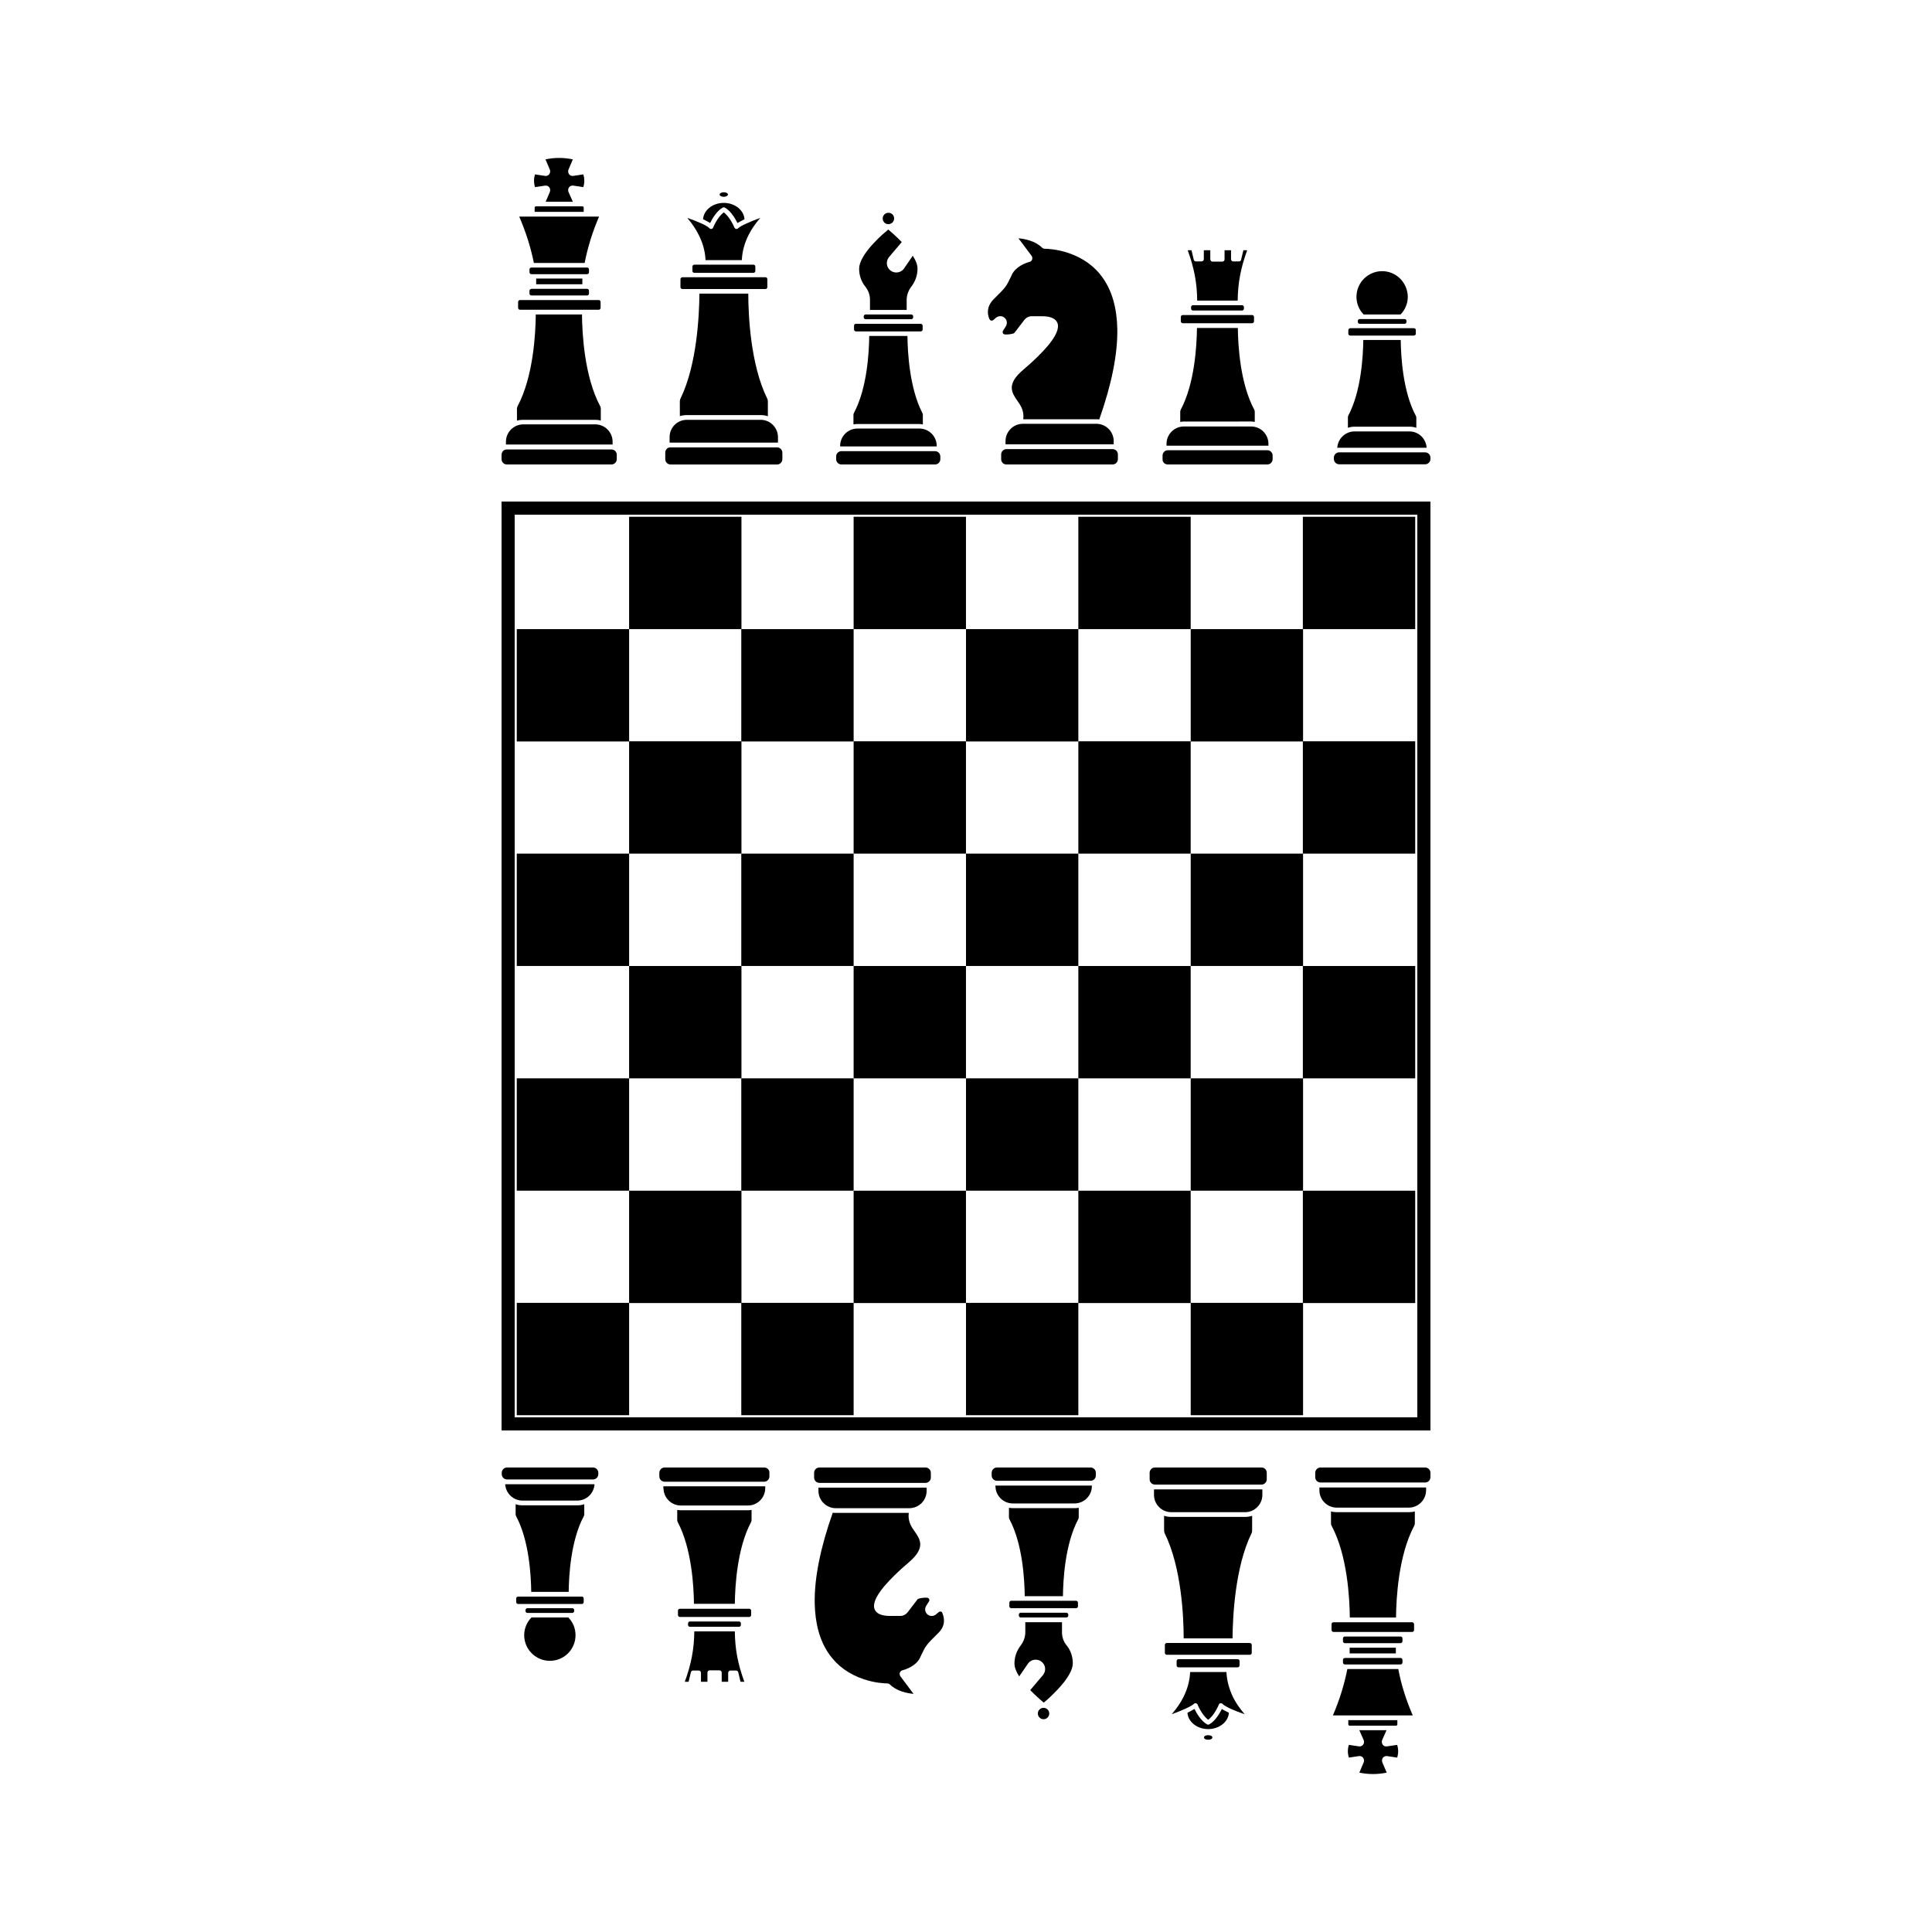 <?xml version="1.0" encoding="UTF-8"?>
<!-- Uploaded to: ICON Repo, www.iconrepo.com, Generator: ICON Repo Mixer Tools -->
<svg fill="#000000" width="800px" height="800px" version="1.1" viewBox="144 144 512 512" xmlns="http://www.w3.org/2000/svg">
 <g>
  <path d="m310.72 280.95h29.773v29.773h-29.773z"/>
  <path d="m370.22 280.95h29.773v29.773h-29.773z"/>
  <path d="m429.77 280.95h29.773v29.773h-29.773z"/>
  <path d="m489.27 280.95h29.773v29.773h-29.773z"/>
  <path d="m459.55 310.72h29.773v29.773h-29.773z"/>
  <path d="m400 310.72h29.773v29.773h-29.773z"/>
  <path d="m340.45 310.72h29.773v29.773h-29.773z"/>
  <path d="m280.95 310.72h29.773v29.773h-29.773z"/>
  <path d="m310.72 340.45h29.773v29.773h-29.773z"/>
  <path d="m370.22 340.45h29.773v29.773h-29.773z"/>
  <path d="m429.77 340.45h29.773v29.773h-29.773z"/>
  <path d="m489.27 340.45h29.773v29.773h-29.773z"/>
  <path d="m459.55 370.22h29.773v29.773h-29.773z"/>
  <path d="m400 370.22h29.773v29.773h-29.773z"/>
  <path d="m340.45 370.22h29.773v29.773h-29.773z"/>
  <path d="m280.95 370.22h29.773v29.773h-29.773z"/>
  <path d="m310.72 400h29.773v29.773h-29.773z"/>
  <path d="m370.22 400h29.773v29.773h-29.773z"/>
  <path d="m429.77 400h29.773v29.773h-29.773z"/>
  <path d="m489.27 400h29.773v29.773h-29.773z"/>
  <path d="m459.55 429.77h29.773v29.773h-29.773z"/>
  <path d="m400 429.77h29.773v29.773h-29.773z"/>
  <path d="m340.45 429.77h29.773v29.773h-29.773z"/>
  <path d="m280.95 429.77h29.773v29.773h-29.773z"/>
  <path d="m310.72 459.55h29.773v29.773h-29.773z"/>
  <path d="m370.22 459.55h29.773v29.773h-29.773z"/>
  <path d="m429.77 459.55h29.773v29.773h-29.773z"/>
  <path d="m489.27 459.55h29.773v29.773h-29.773z"/>
  <path d="m459.55 489.27h29.773v29.773h-29.773z"/>
  <path d="m400 489.27h29.773v29.773h-29.773z"/>
  <path d="m340.45 489.27h29.773v29.773h-29.773z"/>
  <path d="m280.95 489.27h29.773v29.773h-29.773z"/>
  <path d="m276.92 523.08h246.16v-246.16h-246.16zm3.477-242.68h239.21v239.21h-239.21z"/>
  <path d="m475.22 579.41h-22.016c-0.25 0-0.504 0.203-0.504 0.504v2.117c0 0.25 0.203 0.504 0.504 0.504h22.016c0.25 0 0.504-0.203 0.504-0.504v-2.168c-0.051-0.254-0.254-0.453-0.504-0.453z"/>
  <path d="m469.02 587.11h-9.621c-0.102 2.266-0.707 4.535-1.812 6.699-0.754 1.512-1.812 3.023-3.074 4.484 2.469-0.906 5.188-2.066 5.844-2.719 0.152-0.152 0.352-0.25 0.555-0.203 0.203 0.051 0.402 0.203 0.453 0.352 0 0.051 1.16 2.82 2.82 4.031 1.664-1.211 2.82-3.981 2.82-4.031 0.102-0.203 0.25-0.352 0.453-0.352s0.402 0.051 0.555 0.203c0.605 0.707 3.324 1.863 5.844 2.719-1.258-1.461-2.316-2.973-3.074-4.484-1.055-2.215-1.66-4.434-1.762-6.699z"/>
  <path d="m471.99 585.86c0.25 0 0.504-0.203 0.504-0.504v-1.16c0-0.25-0.203-0.504-0.504-0.504h-15.668c-0.25 0-0.504 0.203-0.504 0.504v1.16c0 0.25 0.203 0.504 0.504 0.504z"/>
  <path d="m426.6 572.65c0.25 0 0.504-0.203 0.504-0.504v-0.25c0-0.25-0.203-0.504-0.504-0.504h-12.09c-0.25 0-0.504 0.203-0.504 0.504v0.25c0 0.25 0.203 0.504 0.504 0.504z"/>
  <path d="m465.29 604.45c0 0.805-2.219 0.805-2.219 0 0-0.809 2.219-0.809 2.219 0"/>
  <path d="m464.48 600.97c-0.203 0.102-0.402 0.102-0.605 0-1.613-0.906-2.769-2.973-3.324-4.082-0.504 0.301-1.16 0.656-1.863 1.008 0.152 2.418 2.57 4.332 5.492 4.332s5.34-1.914 5.492-4.332c-0.707-0.352-1.359-0.656-1.863-1.008-0.555 1.109-1.715 3.176-3.328 4.082z"/>
  <path d="m425.44 576.58v-2.672h-9.723v2.672c0 1.211-0.453 2.469-1.211 3.477-1.059 1.359-1.664 3.023-1.664 4.785 0 0.957 0.402 2.117 1.258 3.426l2.316-3.375c0.453-0.656 1.211-1.059 2.066-1.059 0.504 0 0.957 0.152 1.359 0.402 0.605 0.402 1.008 1.008 1.109 1.715s-0.102 1.41-0.555 1.965l-3.375 3.981c1.461 1.512 2.922 2.769 3.578 3.324 0.707-0.555 2.215-1.914 3.727-3.527 2.621-2.769 3.981-5.188 3.981-6.902 0-1.762-0.555-3.426-1.664-4.785-0.801-0.957-1.203-2.215-1.203-3.426z"/>
  <path d="m521.67 532.9h-27.711c-0.805 0-1.41 0.656-1.41 1.41v1.16c0 0.805 0.656 1.41 1.41 1.41h27.711c0.805 0 1.41-0.656 1.41-1.41v-1.16c0-0.805-0.652-1.41-1.41-1.41z"/>
  <path d="m478.29 532.9h-28.215c-0.805 0-1.41 0.656-1.41 1.41l0.004 1.715c0 0.805 0.656 1.41 1.41 1.41h28.215c0.805 0 1.41-0.656 1.41-1.41v-1.715c0-0.805-0.605-1.41-1.414-1.41z"/>
  <path d="m449.82 540.16c0 2.519 2.066 4.586 4.586 4.586h19.547c2.519 0 4.586-2.066 4.586-4.586v-1.461h-28.719z"/>
  <path d="m420.55 596.59c-0.805 0-1.512 0.656-1.512 1.512 0 0.805 0.656 1.512 1.512 1.512 0.805 0 1.512-0.656 1.512-1.512 0-0.809-0.656-1.512-1.512-1.512z"/>
  <path d="m513.96 601.32c0.203 0 0.352-0.152 0.352-0.352v-1.109h-13v1.109c0 0.203 0.152 0.352 0.352 0.352z"/>
  <path d="m501.06 586.31c-0.805 4.082-2.066 8.211-3.828 12.293h21.16c-1.762-4.082-3.074-8.211-3.828-12.293z"/>
  <path d="m429.17 568.22h-17.18c-0.25 0-0.504 0.203-0.504 0.504v0.957c0 0.25 0.203 0.504 0.504 0.504h17.18c0.25 0 0.504-0.203 0.504-0.504v-0.957c0-0.301-0.25-0.504-0.504-0.504z"/>
  <path d="m499.9 584.59c0 0.25 0.203 0.504 0.504 0.504h14.762c0.25 0 0.504-0.203 0.504-0.504v-0.703c0-0.25-0.203-0.504-0.504-0.504h-14.762c-0.25 0-0.504 0.203-0.504 0.504z"/>
  <path d="m511.54 606.81c-0.453 0.051-0.855-0.102-1.109-0.453-0.25-0.352-0.301-0.805-0.152-1.211l1.16-2.621h-7.203l1.16 2.621c0.152 0.402 0.102 0.855-0.152 1.211-0.25 0.352-0.707 0.504-1.109 0.453l-2.672-0.402c-0.352 1.109-0.352 2.215 0 3.375l2.672-0.402c0.453-0.051 0.855 0.102 1.109 0.453 0.25 0.352 0.301 0.805 0.152 1.211l-1.16 2.719c2.418 0.504 4.836 0.504 7.254 0l-1.16-2.719c-0.152-0.402-0.102-0.855 0.152-1.211 0.25-0.352 0.707-0.504 1.109-0.453l2.672 0.402c0.352-1.109 0.352-2.215 0-3.375z"/>
  <path d="m518.24 573.91h-20.859c-0.25 0-0.504 0.203-0.504 0.504v1.562c0 0.25 0.203 0.504 0.504 0.504h20.859c0.25 0 0.504-0.203 0.504-0.504v-1.562c-0.051-0.305-0.25-0.504-0.504-0.504z"/>
  <path d="m501.67 580.66h12.242v1.512h-12.242z"/>
  <path d="m493.66 538.95c0 2.519 2.066 4.586 4.586 4.586h19.094c2.519 0 4.586-2.066 4.586-4.586v-0.754h-28.266z"/>
  <path d="m498.24 544.74c-0.504 0-1.059-0.051-1.512-0.203v3.176c0 0.25 0.051 0.504 0.203 0.707 4.133 7.809 4.734 19.094 4.785 24.234h12.242c0.051-5.141 0.656-16.426 4.785-24.234 0.102-0.203 0.203-0.453 0.203-0.707v-3.176c-0.504 0.152-1.008 0.203-1.512 0.203z"/>
  <path d="m515.67 578.95v-0.754c0-0.25-0.203-0.504-0.504-0.504h-14.762c-0.25 0-0.504 0.203-0.504 0.504v0.754c0 0.25 0.203 0.504 0.504 0.504h14.762c0.305-0.051 0.504-0.254 0.504-0.504z"/>
  <path d="m454.41 546c-0.656 0-1.309-0.102-1.914-0.301v3.828c0 0.301 0.051 0.605 0.203 0.906 4.383 8.918 4.988 21.965 4.988 27.762h12.949c0.051-5.793 0.656-18.844 4.988-27.762 0.152-0.25 0.203-0.555 0.203-0.906v-3.828c-0.605 0.203-1.258 0.301-1.914 0.301z"/>
  <path d="m284.83 572.65c-1.211 1.258-1.914 2.922-1.914 4.684 0 3.727 3.023 6.801 6.801 6.801s6.801-3.023 6.801-6.801c0-1.762-0.656-3.426-1.914-4.684z"/>
  <path d="m346.49 532.9h-26.348c-0.805 0-1.41 0.656-1.41 1.41v0.957c0 0.805 0.656 1.41 1.41 1.41h26.348c0.805 0 1.41-0.656 1.41-1.41v-0.957c0.051-0.805-0.602-1.41-1.41-1.41z"/>
  <path d="m412.39 543.68c-0.352 0-0.707-0.051-1.008-0.102v2.519c0 0.203 0.051 0.402 0.152 0.555 3.477 6.551 3.981 15.973 4.031 20.355h10.125c0.051-4.383 0.555-13.805 4.031-20.355 0.102-0.152 0.152-0.352 0.152-0.555v-2.519c-0.352 0.051-0.656 0.102-1.008 0.102z"/>
  <path d="m342.56 570.34h-18.391c-0.25 0-0.504 0.203-0.504 0.504v1.16c0 0.25 0.203 0.504 0.504 0.504h18.391c0.25 0 0.504-0.203 0.504-0.504v-1.211c-0.047-0.25-0.25-0.453-0.504-0.453z"/>
  <path d="m295.66 571.45c0.25 0 0.504-0.203 0.504-0.504v-0.25c0-0.25-0.203-0.504-0.504-0.504h-11.891c-0.25 0-0.504 0.203-0.504 0.504v0.25c0 0.25 0.203 0.504 0.504 0.504z"/>
  <path d="m324.43 544.24c-0.301 0-0.656-0.051-0.957-0.102v2.672c0 0.203 0.051 0.453 0.152 0.605 3.68 6.953 4.231 17.027 4.281 21.613h10.832c0.051-4.637 0.605-14.711 4.281-21.613 0.102-0.203 0.152-0.402 0.152-0.605v-2.672c-0.301 0.051-0.605 0.102-0.957 0.102z"/>
  <path d="m301.15 532.9h-22.773c-0.805 0-1.41 0.656-1.41 1.41v0.352c0 0.805 0.656 1.41 1.41 1.41h22.773c0.805 0 1.41-0.656 1.41-1.41v-0.352c0-0.805-0.656-1.41-1.41-1.41z"/>
  <path d="m298.18 567.11h-16.879c-0.25 0-0.504 0.203-0.504 0.504v0.957c0 0.25 0.203 0.504 0.504 0.504h16.879c0.25 0 0.504-0.203 0.504-0.504v-0.957c0-0.305-0.254-0.504-0.504-0.504z"/>
  <path d="m282.46 541.67h14.508c2.469 0 4.434-1.914 4.586-4.332h-23.68c0.152 2.418 2.168 4.332 4.586 4.332z"/>
  <path d="m282.46 542.93c-0.656 0-1.258-0.102-1.812-0.301v2.672c0 0.203 0.051 0.402 0.152 0.555 3.426 6.398 3.93 15.719 3.981 20h9.926c0.051-4.281 0.555-13.602 3.981-20 0.102-0.152 0.152-0.352 0.152-0.555v-2.672c-0.555 0.203-1.16 0.301-1.812 0.301z"/>
  <path d="m319.84 538.39c0 2.519 2.066 4.586 4.586 4.586h17.785c2.519 0 4.586-2.066 4.586-4.586v-0.504h-27.004l-0.004 0.504z"/>
  <path d="m339.84 575.12c0.25 0 0.504-0.203 0.504-0.504v-0.402c0-0.25-0.203-0.504-0.504-0.504h-13c-0.25 0-0.504 0.203-0.504 0.504v0.402c0 0.25 0.203 0.504 0.504 0.504z"/>
  <path d="m390.68 535.57v-1.258c0-0.805-0.656-1.41-1.41-1.41h-28.113c-0.805 0-1.41 0.656-1.41 1.41v1.258c0 0.805 0.656 1.41 1.41 1.41h28.113c0.805 0 1.41-0.656 1.41-1.41z"/>
  <path d="m393.35 571.09c-0.203-0.051-0.402 0-0.605 0.152l-0.707 0.605c-0.301 0.25-0.707 0.402-1.109 0.402-0.402 0-0.754-0.102-1.059-0.352-0.754-0.555-0.906-1.562-0.402-2.367l0.707-1.109c0.203-0.301 0.102-0.555 0.051-0.656-0.051-0.102-0.203-0.352-0.555-0.352-0.754-0.051-1.512 0.051-2.215 0.25-0.152 0.051-0.25 0.102-0.352 0.25l-2.621 3.426c-0.453 0.555-1.16 0.906-1.863 0.906h-2.719c-2.266 0-3.68-0.605-4.133-1.812-0.504-1.359 0.301-3.324 2.519-5.996 1.562-1.863 3.879-4.133 6.5-6.348 4.637-3.93 3.074-6.144 1.562-8.312-0.25-0.402-0.555-0.754-0.754-1.16-0.805-1.359-0.906-2.719-0.754-3.68h-19.398c-0.25 0-0.504 0-0.754-0.051-3.273 9.27-4.887 17.281-4.785 23.93 0.102 5.492 1.359 10.078 3.828 13.551 2.168 3.125 5.289 5.34 9.168 6.648 3.023 1.008 5.543 1.109 6.246 1.109 0.25 0 0.504 0.102 0.707 0.301 1.863 1.812 4.586 2.316 6.246 2.469l-3.477-4.637c-0.203-0.301-0.25-0.656-0.152-0.957 0.102-0.352 0.402-0.605 0.707-0.656 1.059-0.301 3.578-1.16 4.637-3.324 0.102-0.25 0.203-0.453 0.301-0.656 1.211-2.519 1.258-2.672 4.586-5.945 1.863-1.863 1.613-3.828 1.059-5.141-0.059-0.34-0.207-0.438-0.41-0.488z"/>
  <path d="m407.81 537.84c0 2.519 2.066 4.586 4.586 4.586h16.375c2.519 0 4.586-2.066 4.586-4.586v-0.152h-25.594l-0.004 0.152z"/>
  <path d="m433 532.9h-24.789c-0.805 0-1.41 0.656-1.41 1.41v0.707c0 0.805 0.656 1.41 1.41 1.41h24.789c0.805 0 1.41-0.656 1.41-1.41v-0.707c0.004-0.805-0.652-1.41-1.41-1.41z"/>
  <path d="m360.9 539.1c0 2.519 2.066 4.586 4.586 4.586h19.496c2.519 0 4.586-2.066 4.586-4.586v-0.855h-28.668z"/>
  <path d="m328 576.33c-0.051 4.684-0.805 8.664-2.519 13.352h1.008l0.605-2.519c0.051-0.301 0.301-0.453 0.605-0.453h1.461c0.352 0 0.605 0.25 0.605 0.605v2.367h1.715v-2.418c0-0.352 0.25-0.605 0.605-0.605h2.57c0.352 0 0.605 0.25 0.605 0.605v2.418h1.715v-2.367c0-0.352 0.301-0.605 0.605-0.605h1.461c0.301 0 0.555 0.203 0.605 0.453l0.605 2.519h1.008c-1.715-4.684-2.469-8.613-2.519-13.352z"/>
  <path d="m324.33 217.97v2.117c0 0.25 0.203 0.504 0.504 0.504h22.016c0.25 0 0.504-0.203 0.504-0.504v-2.117c0-0.25-0.203-0.504-0.504-0.504h-22.016c-0.305 0.051-0.504 0.25-0.504 0.504z"/>
  <path d="m329.16 206.23c1.109 2.168 1.715 4.434 1.812 6.699h9.621c0.102-2.266 0.707-4.535 1.812-6.699 0.754-1.512 1.812-3.023 3.074-4.484-2.469 0.906-5.188 2.066-5.844 2.719-0.152 0.152-0.352 0.25-0.555 0.203-0.203-0.051-0.402-0.203-0.453-0.352 0-0.051-1.16-2.82-2.82-4.031-1.664 1.211-2.82 3.981-2.82 4.031-0.102 0.203-0.25 0.352-0.453 0.352-0.203 0.051-0.402-0.051-0.555-0.203-0.605-0.707-3.324-1.863-5.844-2.719 1.258 1.461 2.266 2.973 3.023 4.484z"/>
  <path d="m328 214.14c-0.25 0-0.504 0.203-0.504 0.504v1.16c0 0.25 0.203 0.504 0.504 0.504h15.668c0.25 0 0.504-0.203 0.504-0.504v-1.16c0-0.25-0.203-0.504-0.504-0.504z"/>
  <path d="m373.4 227.34c-0.25 0-0.504 0.203-0.504 0.504v0.25c0 0.25 0.203 0.504 0.504 0.504h12.09c0.25 0 0.504-0.203 0.504-0.504v-0.25c0-0.25-0.203-0.504-0.504-0.504z"/>
  <path d="m336.92 195.55c0-0.301-0.453-0.605-1.109-0.605s-1.109 0.301-1.109 0.605c0 0.301 0.453 0.605 1.109 0.605 0.605 0 1.109-0.301 1.109-0.605z"/>
  <path d="m330.32 202.1c0.707 0.352 1.359 0.656 1.863 1.008 0.555-1.109 1.715-3.176 3.324-4.082 0.203-0.102 0.402-0.102 0.605 0 1.613 0.906 2.769 2.973 3.324 4.082 0.504-0.301 1.16-0.656 1.863-1.008-0.152-2.418-2.57-4.332-5.492-4.332-2.918 0-5.336 1.914-5.488 4.332z"/>
  <path d="m375.66 208.3c-2.621 2.769-3.981 5.188-3.981 6.902 0 1.762 0.555 3.426 1.664 4.785 0.805 1.008 1.211 2.215 1.211 3.477v2.672h9.723v-2.672c0-1.258 0.453-2.469 1.211-3.477 1.059-1.359 1.664-3.023 1.664-4.785 0-0.957-0.402-2.117-1.258-3.426l-2.316 3.375c-0.453 0.656-1.211 1.059-2.066 1.059-0.504 0-0.957-0.152-1.359-0.402-0.605-0.402-1.008-1.008-1.109-1.715s0.102-1.41 0.555-1.965l3.375-3.981c-1.461-1.512-2.922-2.769-3.578-3.324-0.66 0.551-2.223 1.863-3.734 3.477z"/>
  <path d="m276.92 264.52v1.16c0 0.805 0.656 1.41 1.41 1.41h27.711c0.805 0 1.41-0.656 1.41-1.41v-1.16c0-0.805-0.656-1.41-1.41-1.41h-27.711c-0.754-0.051-1.41 0.605-1.41 1.41z"/>
  <path d="m320.3 263.97v1.715c0 0.805 0.656 1.41 1.41 1.41h28.215c0.805 0 1.41-0.656 1.41-1.41v-1.715c0-0.805-0.656-1.41-1.41-1.41h-28.215c-0.805-0.051-1.41 0.605-1.41 1.41z"/>
  <path d="m321.45 259.84v1.461h28.719v-1.461c0-2.519-2.066-4.586-4.586-4.586h-19.547c-2.519 0-4.586 2.016-4.586 4.586z"/>
  <path d="m379.44 203.41c0.805 0 1.512-0.656 1.512-1.512 0-0.855-0.656-1.512-1.512-1.512-0.805 0-1.512 0.656-1.512 1.512 0.004 0.859 0.656 1.512 1.512 1.512z"/>
  <path d="m286.04 198.68c-0.203 0-0.352 0.152-0.352 0.352v1.109h13v-1.109c0-0.203-0.152-0.352-0.352-0.352z"/>
  <path d="m285.48 213.69h13.453c0.805-4.082 2.066-8.211 3.828-12.293h-21.16c1.762 4.078 3.07 8.211 3.879 12.293z"/>
  <path d="m388.01 229.81h-17.18c-0.25 0-0.504 0.203-0.504 0.504v1.008c0 0.25 0.203 0.504 0.504 0.504h17.18c0.25 0 0.504-0.203 0.504-0.504v-1.008c0-0.254-0.254-0.504-0.504-0.504z"/>
  <path d="m300.09 215.4c0-0.25-0.203-0.504-0.504-0.504h-14.762c-0.25 0-0.504 0.203-0.504 0.504v0.754c0 0.25 0.203 0.504 0.504 0.504h14.762c0.25 0 0.504-0.203 0.504-0.504z"/>
  <path d="m288.46 190.62-2.672-0.402c-0.352 1.109-0.352 2.215 0 3.375l2.672-0.402c0.453-0.051 0.855 0.102 1.109 0.453 0.25 0.352 0.301 0.805 0.152 1.211l-1.113 2.617h7.203l-1.16-2.621c-0.152-0.402-0.102-0.855 0.152-1.211 0.25-0.352 0.707-0.504 1.109-0.453l2.672 0.402c0.352-1.109 0.352-2.215 0-3.375l-2.672 0.402c-0.453 0.051-0.855-0.102-1.109-0.453-0.25-0.352-0.301-0.805-0.152-1.211l1.16-2.719c-2.418-0.504-4.836-0.504-7.254 0l1.16 2.719c0.152 0.402 0.102 0.855-0.152 1.211-0.25 0.355-0.652 0.504-1.105 0.457z"/>
  <path d="m281.3 224.02v1.562c0 0.25 0.203 0.504 0.504 0.504h20.859c0.25 0 0.504-0.203 0.504-0.504v-1.562c0-0.25-0.203-0.504-0.504-0.504h-20.859c-0.301 0-0.504 0.25-0.504 0.504z"/>
  <path d="m286.09 217.82h12.242v1.512h-12.242z"/>
  <path d="m278.08 261.05v0.754h28.266v-0.754c0-2.519-2.066-4.586-4.586-4.586h-19.094c-2.523 0.004-4.586 2.066-4.586 4.586z"/>
  <path d="m281.1 255.46c0.504-0.152 1.008-0.203 1.512-0.203h19.094c0.504 0 1.059 0.051 1.512 0.203v-3.176c0-0.25-0.051-0.504-0.203-0.707-4.133-7.809-4.734-19.094-4.785-24.234h-12.242c-0.051 5.141-0.656 16.426-4.785 24.234-0.102 0.203-0.203 0.453-0.203 0.707l0.004 3.176z"/>
  <path d="m284.32 221.05v0.754c0 0.25 0.203 0.504 0.504 0.504h14.762c0.25 0 0.504-0.203 0.504-0.504v-0.754c0-0.25-0.203-0.504-0.504-0.504h-14.762c-0.305 0.051-0.504 0.25-0.504 0.504z"/>
  <path d="m324.12 254.3c0.605-0.203 1.258-0.301 1.914-0.301h19.547c0.656 0 1.309 0.102 1.914 0.301v-3.828c0-0.301-0.051-0.605-0.203-0.906-4.383-8.918-4.988-21.965-4.988-27.762h-12.949c-0.051 5.793-0.656 18.844-4.988 27.762-0.152 0.25-0.203 0.555-0.203 0.906l0.008 3.828z"/>
  <path d="m510.28 215.86c-3.727 0-6.801 3.023-6.801 6.801 0 1.762 0.656 3.426 1.914 4.684h9.773c1.211-1.258 1.914-2.922 1.914-4.684-0.047-3.777-3.07-6.801-6.801-6.801z"/>
  <path d="m453.5 267.09h26.348c0.805 0 1.41-0.656 1.41-1.41v-0.957c0-0.805-0.656-1.41-1.41-1.41h-26.348c-0.805 0-1.41 0.656-1.41 1.41v0.957c-0.051 0.805 0.602 1.41 1.41 1.41z"/>
  <path d="m384.48 233.04h-10.125c-0.051 4.383-0.555 13.805-4.031 20.355-0.102 0.152-0.152 0.352-0.152 0.555v2.519c0.352-0.051 0.656-0.102 1.008-0.102h16.375c0.352 0 0.707 0.051 1.008 0.102v-2.519c0-0.203-0.051-0.402-0.152-0.555-3.375-6.551-3.879-16.023-3.93-20.355z"/>
  <path d="m475.87 227.49h-18.438c-0.25 0-0.504 0.203-0.504 0.504v1.16c0 0.25 0.203 0.504 0.504 0.504h18.391c0.25 0 0.504-0.203 0.504-0.504v-1.16c-0.004-0.25-0.203-0.504-0.457-0.504z"/>
  <path d="m504.34 228.55c-0.25 0-0.504 0.203-0.504 0.504v0.25c0 0.25 0.203 0.504 0.504 0.504h11.891c0.25 0 0.504-0.203 0.504-0.504v-0.25c0-0.25-0.203-0.504-0.504-0.504z"/>
  <path d="m472.04 230.92h-10.832c-0.051 4.637-0.605 14.711-4.281 21.613-0.102 0.203-0.152 0.402-0.152 0.605v2.672c0.301-0.051 0.605-0.102 0.957-0.102l17.836-0.004c0.301 0 0.656 0.051 0.957 0.102v-2.672c0-0.203-0.051-0.453-0.152-0.605-3.727-6.949-4.281-17.027-4.332-21.609z"/>
  <path d="m521.67 263.87h-22.773c-0.805 0-1.41 0.656-1.41 1.41v0.352c0 0.805 0.656 1.41 1.41 1.41h22.773c0.805 0 1.41-0.656 1.41-1.41v-0.352c0-0.758-0.652-1.41-1.41-1.41z"/>
  <path d="m501.32 231.47v0.957c0 0.25 0.203 0.504 0.504 0.504h16.879c0.25 0 0.504-0.203 0.504-0.504v-0.957c0-0.25-0.203-0.504-0.504-0.504h-16.879c-0.254 0.051-0.504 0.254-0.504 0.504z"/>
  <path d="m498.39 262.66h23.68c-0.152-2.418-2.117-4.332-4.586-4.332h-14.508c-2.418 0-4.434 1.914-4.586 4.332z"/>
  <path d="m501.21 254.7v2.672c0.555-0.203 1.16-0.301 1.812-0.301h14.508c0.656 0 1.258 0.102 1.812 0.301v-2.672c0-0.203-0.051-0.402-0.152-0.555-3.426-6.398-3.93-15.719-3.981-20.051h-9.922c-0.051 4.281-0.555 13.602-3.981 20.051-0.098 0.203-0.098 0.355-0.098 0.555z"/>
  <path d="m457.73 257.02c-2.519 0-4.586 2.066-4.586 4.586v0.504h27.004v-0.504c0-2.519-2.066-4.586-4.586-4.586z"/>
  <path d="m473.15 226.29c0.25 0 0.504-0.203 0.504-0.504v-0.402c0-0.25-0.203-0.504-0.504-0.504h-13c-0.25 0-0.504 0.203-0.504 0.504v0.402c0 0.25 0.203 0.504 0.504 0.504z"/>
  <path d="m410.73 267.09h28.113c0.805 0 1.41-0.656 1.41-1.41v-1.258c0-0.805-0.656-1.41-1.41-1.41h-28.113c-0.805 0-1.41 0.656-1.41 1.41v1.258c0 0.805 0.602 1.41 1.41 1.41z"/>
  <path d="m406.2 228.55c0.102 0.203 0.25 0.352 0.453 0.402 0.203 0.051 0.402 0 0.605-0.152l0.707-0.605c0.301-0.25 0.707-0.402 1.109-0.402 0.402 0 0.754 0.102 1.059 0.352 0.754 0.555 0.906 1.562 0.402 2.367l-0.707 1.109c-0.203 0.301-0.102 0.555-0.051 0.656 0.051 0.102 0.203 0.352 0.555 0.352 0.754 0.051 1.512-0.051 2.215-0.25 0.152-0.051 0.25-0.102 0.352-0.25l2.621-3.426c0.453-0.555 1.16-0.906 1.863-0.906h2.719c2.266 0 3.68 0.605 4.133 1.812 0.504 1.359-0.301 3.324-2.519 5.996-1.562 1.863-3.879 4.133-6.5 6.348-4.637 3.879-3.074 6.144-1.562 8.312 0.25 0.402 0.555 0.754 0.754 1.16 0.805 1.359 0.906 2.719 0.754 3.68h19.398c0.25 0 0.504 0 0.754 0.051 3.273-9.27 4.887-17.281 4.785-23.93-0.102-5.492-1.359-10.078-3.828-13.551-2.168-3.125-5.289-5.34-9.168-6.648-3.023-1.008-5.543-1.109-6.246-1.109-0.25 0-0.504-0.102-0.707-0.301-1.863-1.812-4.586-2.316-6.246-2.469l3.477 4.637c0.203 0.301 0.25 0.656 0.152 0.957-0.102 0.352-0.402 0.605-0.707 0.656-1.059 0.301-3.578 1.211-4.637 3.324-0.102 0.25-0.203 0.453-0.301 0.656-1.211 2.519-1.258 2.672-4.586 5.945-1.906 1.953-1.656 3.918-1.102 5.227z"/>
  <path d="m371.23 257.57c-2.519 0-4.586 2.066-4.586 4.586v0.152h25.594v-0.152c0-2.519-2.066-4.586-4.586-4.586z"/>
  <path d="m367 267.09h24.789c0.805 0 1.41-0.656 1.41-1.41l-0.004-0.707c0-0.805-0.656-1.41-1.41-1.41h-24.789c-0.805 0-1.41 0.656-1.41 1.41v0.707c0.004 0.805 0.656 1.41 1.414 1.41z"/>
  <path d="m415.06 256.31c-2.519 0-4.586 2.066-4.586 4.586v0.855h28.668v-0.855c0-2.519-2.066-4.586-4.586-4.586z"/>
  <path d="m468.52 210.31v2.418c0 0.352-0.25 0.605-0.605 0.605h-2.57c-0.352 0-0.605-0.301-0.605-0.605v-2.418h-1.715v2.367c0 0.352-0.301 0.605-0.605 0.605h-1.453c-0.301 0-0.555-0.203-0.605-0.453l-0.605-2.519h-1.008c1.715 4.684 2.469 8.613 2.519 13.352h10.73c0.051-4.684 0.805-8.664 2.519-13.352h-1.008l-0.605 2.519c-0.051 0.301-0.301 0.453-0.605 0.453h-1.461c-0.352 0-0.605-0.25-0.605-0.605v-2.367z"/>
 </g>
</svg>